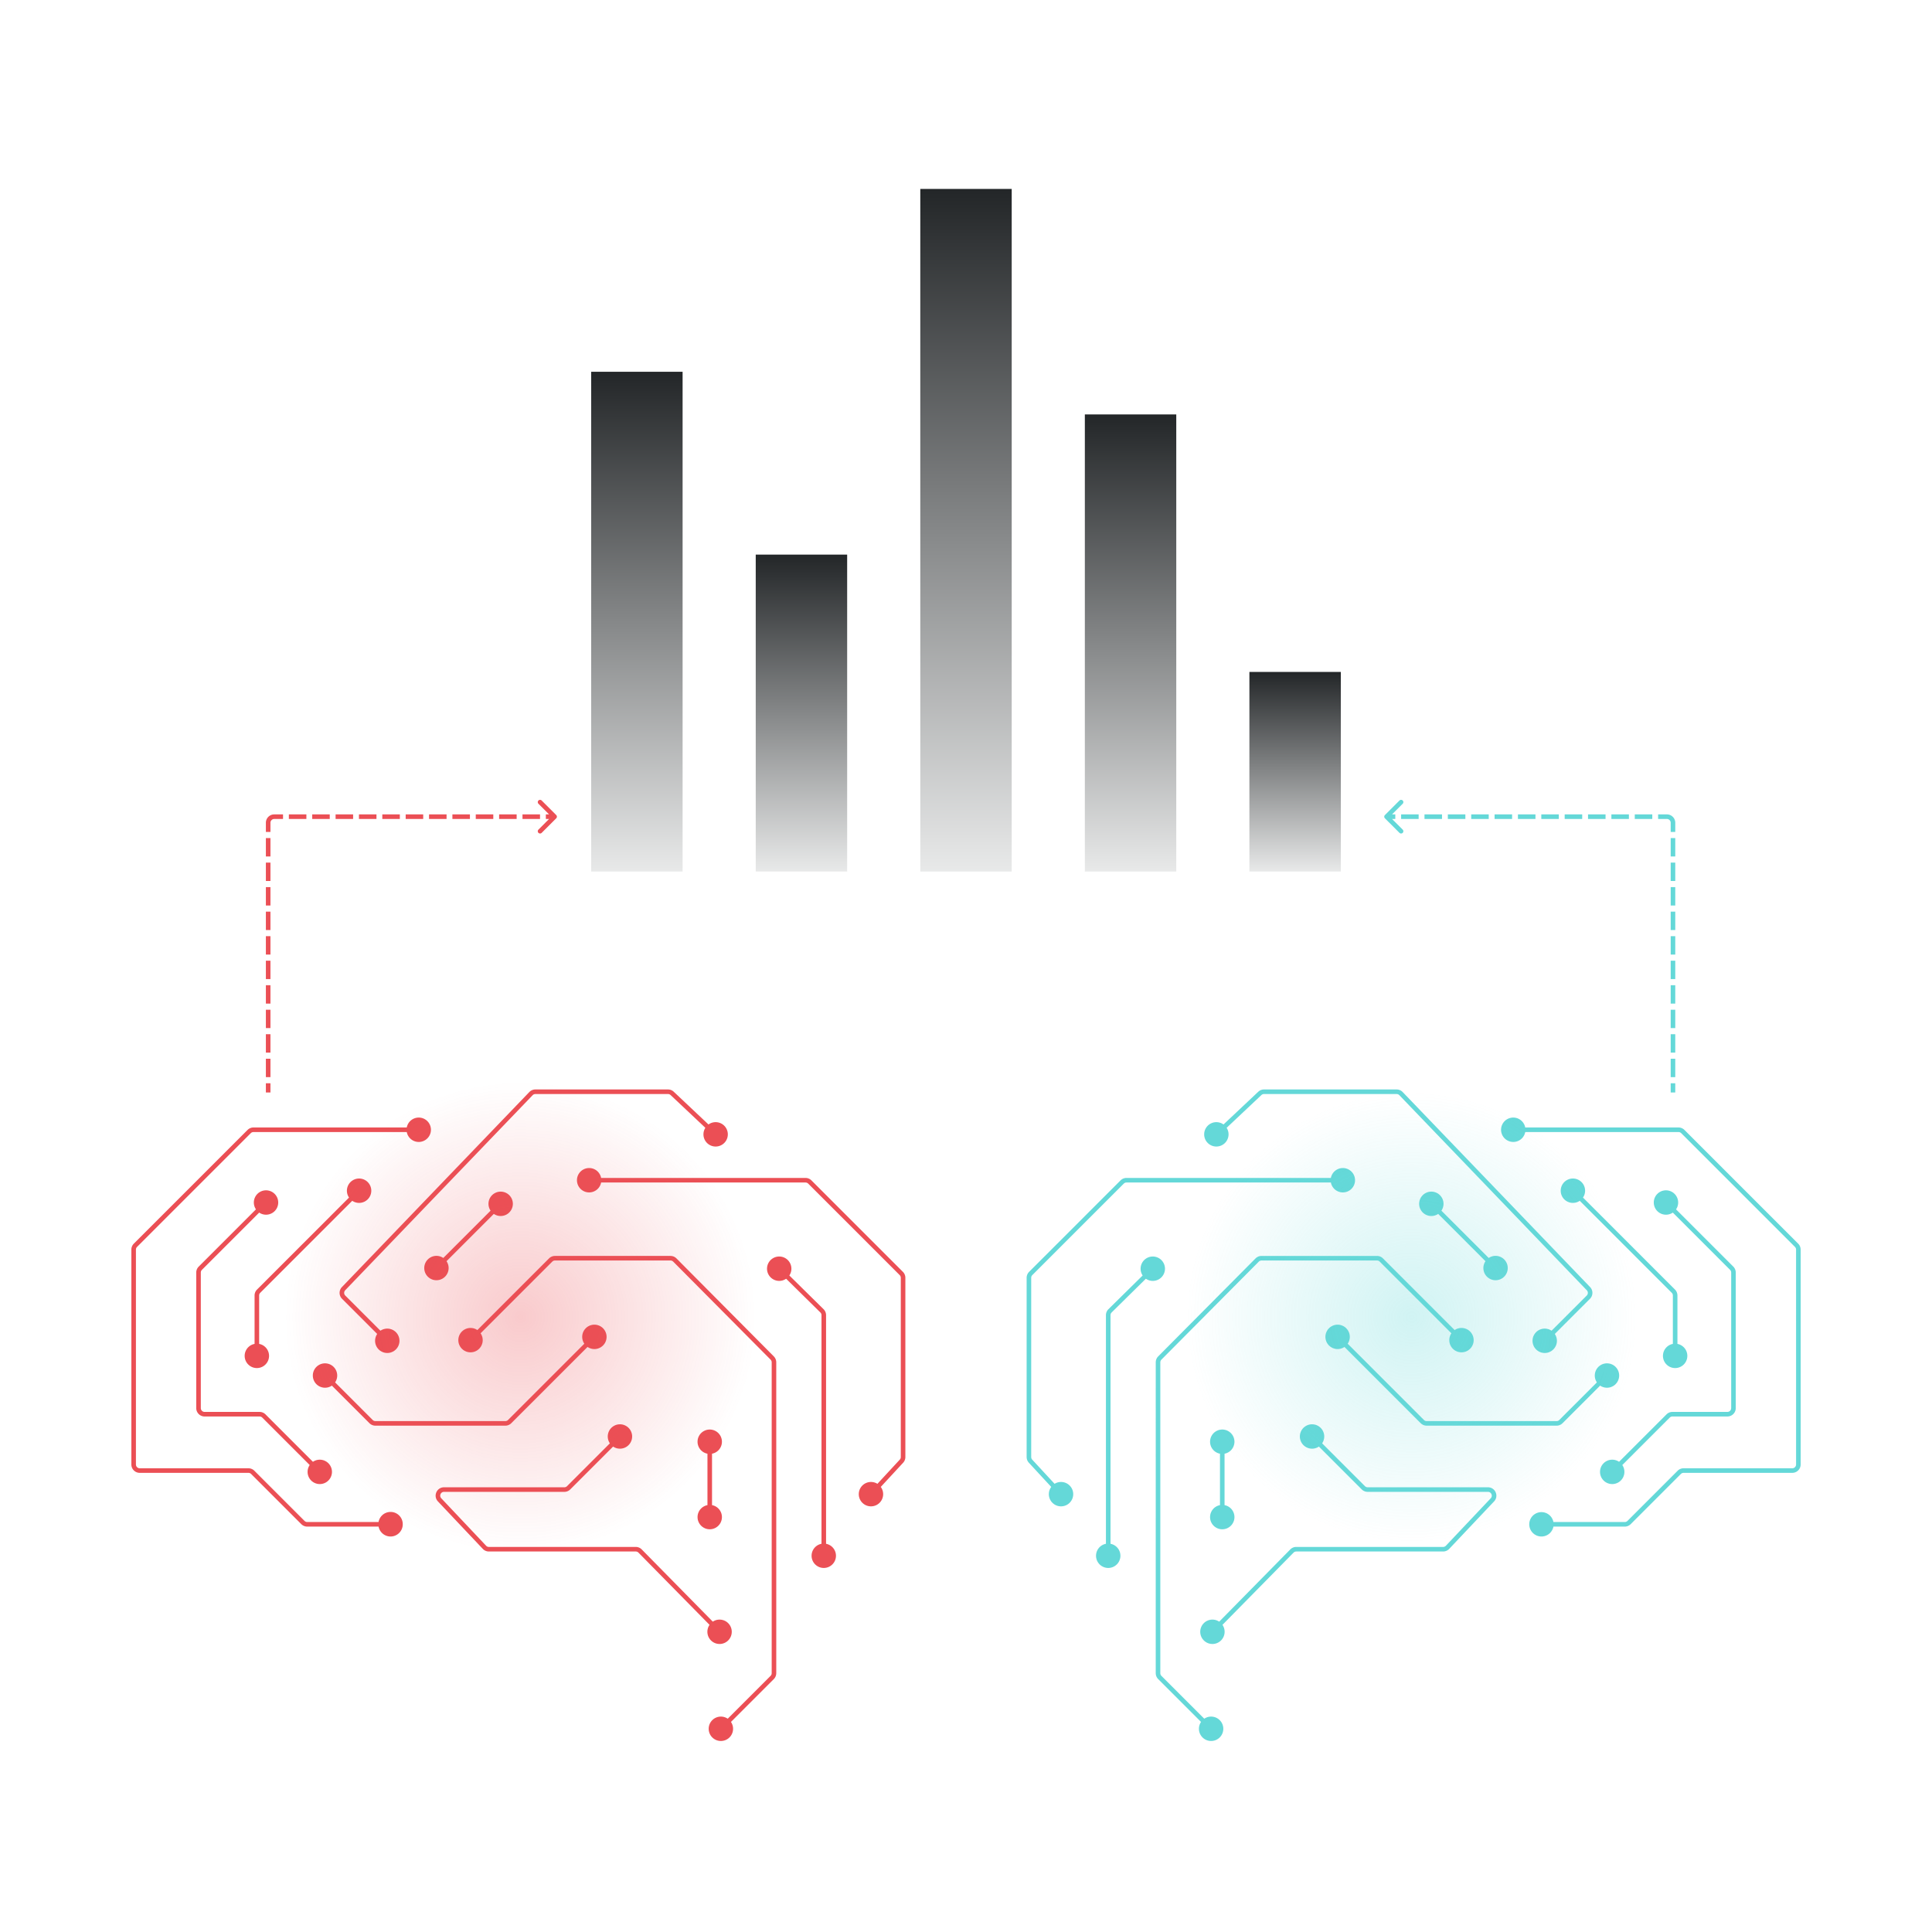 <svg xmlns="http://www.w3.org/2000/svg" width="1268" height="1268" fill="none"><path fill="#EB4F55" d="M205.316 902.783a8 8 0 1 0 16 0 8 8 0 0 0-16 0Zm176.791-25.379a8 8 0 0 0 8 8 8 8 0 1 0 0-16 8 8 0 0 0-8 8Zm-138.562 55.608-1.06 1.061 1.06-1.061Zm-31.289-29.168 30.229 30.229 2.121-2.121-30.229-30.23-2.121 2.122Zm34.118 31.84h85.296v-3h-85.296v3Zm89.185-1.611 55.608-55.608-2.121-2.121-55.608 55.608 2.121 2.121Zm-3.889 1.611a5.5 5.5 0 0 0 3.889-1.611l-2.121-2.121a2.504 2.504 0 0 1-1.768.732v3Zm-89.185-1.611a5.5 5.5 0 0 0 3.889 1.611v-3a2.504 2.504 0 0 1-1.768-.732l-2.121 2.121Zm35.956-101.834a8 8 0 1 0 16 0 8 8 0 0 0-16 0Zm42.155-42.154a8 8 0 1 0 16 0 8 8 0 0 0-8-8 8 8 0 0 0-8 8Zm58.069-15.486a8 8 0 0 0 8 8 8 8 0 0 0 8-8 8 8 0 1 0-16 0ZM563.629 980.64a8 8 0 1 0 16 0 8 8 0 0 0-8-8 8 8 0 0 0-8 8Zm28.014-21.648-1.101-1.019 1.101 1.019Zm-60.137-183.221-1.061 1.06 1.061-1.06ZM287.502 833.3l42.154-42.155-2.121-2.121-42.154 42.154 2.121 2.122Zm99.163-57.201h142.013v-3H386.665v3Zm143.78.732 60.029 60.029 2.121-2.122-60.028-60.028-2.122 2.121Zm60.761 61.796v117.649h3V838.627h-3Zm-.664 119.346-20.015 21.648 2.203 2.037 20.014-21.648-2.202-2.037Zm.664-1.697a2.5 2.5 0 0 1-.664 1.697l2.202 2.037a5.5 5.5 0 0 0 1.462-3.734h-3Zm-.732-119.416a2.5 2.5 0 0 1 .732 1.767h3c0-1.458-.58-2.857-1.611-3.889l-2.121 2.122Zm-61.796-60.761a2.5 2.5 0 0 1 1.767.732l2.122-2.121a5.504 5.504 0 0 0-3.889-1.611v3Zm-25.27 56.57a8 8 0 1 0 16 0 8 8 0 0 0-16 0Zm29.25 188.401a8 8 0 0 0 8 8 8 8 0 1 0 0-16c-4.418 0-8 3.59-8 8Zm6.807-160.756 1.053-1.069-1.053 1.069Zm-29.11-26.576 28.058 27.644 2.105-2.137-28.057-27.644-2.106 2.137Zm28.803 29.425v157.907h3V863.163h-3Zm-.745-1.781a2.5 2.5 0 0 1 .745 1.781h3a5.501 5.501 0 0 0-1.64-3.918l-2.105 2.137Zm-237.604 18.173a8 8 0 1 0 16 0 8 8 0 0 0-16 0Zm164.316 255.075a8 8 0 0 0 8 8 8 8 0 0 0 8-8 8 8 0 0 0-8-8 8 8 0 0 0-8 8Zm41.67-33.67 1.061 1.06-1.061-1.06Zm.009-209.67-1.064 1.057 1.064-1.057Zm-63.907-64.323-1.064 1.058 1.064-1.058Zm-81.491-.009 1.06 1.061-1.06-1.061Zm-51.537 53.658 52.597-52.597-2.121-2.121-52.597 52.596 2.121 2.122Zm54.365-53.329h75.826v-3h-75.826v3Zm77.599.738 63.907 64.322 2.129-2.115-63.908-64.322-2.128 2.115Zm64.634 66.084v204.021h3V894.109h-3Zm-.732 205.791-33.671 33.67 2.122 2.12 33.67-33.67-2.121-2.12Zm.732-1.77c0 .67-.263 1.3-.732 1.77l2.121 2.12a5.5 5.5 0 0 0 1.611-3.89h-3Zm-.727-205.783c.466.468.727 1.102.727 1.762h3a5.504 5.504 0 0 0-1.598-3.877l-2.129 2.115Zm-65.68-65.06c.666 0 1.304.265 1.773.738l2.128-2.115a5.498 5.498 0 0 0-3.901-1.623v3Zm-77.594.732a2.5 2.5 0 0 1 1.768-.732v-3a5.496 5.496 0 0 0-3.889 1.611l2.121 2.121Zm36.416 114.768a8 8 0 1 0 16 0 8 8 0 0 0-16 0Zm65.383 128.183c0 4.42 3.581 8 8 8a8 8 0 0 0 8-8 8 8 0 0 0-8-8c-4.419 0-8 3.58-8 8Zm-6.453-124.742a8 8 0 1 0 16 0 8 8 0 0 0-16 0Zm0 49.467c0 4.415 3.582 7.995 8 7.995a7.997 7.997 0 1 0 0-15.995 8 8 0 0 0-8 8Zm-37.71 22.275-1.069 1.05 1.069-1.05Zm-102.153-2.45-1.091 1.03 1.091-1.03Zm87.873-73.794-33.671 33.67 2.122 2.122 33.67-33.671-2.121-2.121Zm-35.438 34.403h-78.96v3h78.96v-3Zm-82.958 9.277 29.432 31.144 2.181-2.06-29.432-31.144-2.181 2.06Zm33.43 32.864h96.395v-3h-96.395v3Zm98.177.75 52.163 53 2.138-2.1-52.163-53.01-2.138 2.11Zm45.279-72.792v49.467h3v-49.467h-3Zm-47.061 72.042c.67 0 1.312.27 1.782.75l2.138-2.11a5.5 5.5 0 0 0-3.92-1.64v3Zm-100.393-1.72a5.496 5.496 0 0 0 3.998 1.72v-3c-.688 0-1.345-.28-1.817-.78l-2.181 2.06Zm-25.434-40.421c-4.826 0-7.312 5.77-3.998 9.277l2.181-2.06c-1.507-1.594-.377-4.217 1.817-4.217v-3Zm80.727-.733a2.499 2.499 0 0 1-1.767.733v3c1.458 0 2.857-.58 3.889-1.611l-2.122-2.122ZM266.827 741.478a8 8 0 1 0 16 0 8 8 0 0 0-16 0Zm-18.496 258.952c0 4.41 3.582 8 8 8s8-3.59 8-8a8.001 8.001 0 1 0-16 0ZM88.885 817.303l1.06 1.06-1.06-1.06Zm74.653-74.653 1.061 1.06-1.061-1.06Zm111.289-2.672H166.366v3h108.461v-3Zm-112.35 1.611-74.653 74.653 2.121 2.121L164.6 743.71l-2.122-2.121Zm-76.264 78.542v141.023h3V820.131h-3Zm5.5 146.523h71.34v-3h-71.34v3Zm73.107.733 32.929 32.933 2.122-2.126-32.929-32.929-2.122 2.122Zm36.818 34.543h54.693v-3.004h-54.693v3.004Zm-3.889-1.61a5.507 5.507 0 0 0 3.889 1.61v-3.004a2.498 2.498 0 0 1-1.767-.732l-2.122 2.126Zm-34.696-33.666c.663 0 1.299.264 1.767.733l2.122-2.122a5.504 5.504 0 0 0-3.889-1.611v3Zm-76.84-5.5a5.5 5.5 0 0 0 5.5 5.5v-3a2.5 2.5 0 0 1-2.5-2.5h-3Zm1.611-144.912a5.5 5.5 0 0 0-1.61 3.889h3a2.5 2.5 0 0 1 .731-1.768l-2.12-2.121Zm78.542-76.264a5.5 5.5 0 0 0-3.889 1.611l2.122 2.121a2.498 2.498 0 0 1 1.767-.732v-3Zm.237 49.246a8 8 0 0 0 8 8 8 8 0 1 0 0-16 8 8 0 0 0-8 8Zm35.272 176.791a8 8 0 1 0 16 0 8 8 0 0 0-16 0Zm-28.681-36.682-1.061 1.061 1.061-1.061Zm-41.725-96.975 1.061 1.06-1.061-1.06Zm42.073-44.194-43.133 43.133 2.121 2.121 43.134-43.133-2.122-2.121Zm-44.744 47.022v88.976h3v-88.976h-3Zm5.5 94.476h36.067v-3h-36.067v3Zm37.835.732 36.681 36.681 2.122-2.121-36.682-36.681-2.121 2.121Zm-1.768-.732a2.5 2.5 0 0 1 1.768.732l2.121-2.121a5.496 5.496 0 0 0-3.889-1.611v3Zm-41.567-5.5a5.5 5.5 0 0 0 5.5 5.5v-3a2.5 2.5 0 0 1-2.5-2.5h-3Zm1.611-92.865a5.5 5.5 0 0 0-1.611 3.889h3a2.5 2.5 0 0 1 .732-1.768l-2.121-2.121Zm97.275-49.815a8 8 0 1 0 16 0 8 8 0 0 0-16 0Zm-67.103 108.397a8 8 0 1 0 16 0 8 8 0 0 0-16 0Zm85.599-9.894a8 8 0 0 0 8 8 8 8 0 1 0 0-16 8 8 0 0 0-8 8Zm215.504-135.496a8 8 0 1 0 16 0 8 8 0 0 0-16 0Zm-113.192-26.731 1.082 1.039-1.082-1.039Zm-122.94 133.599 1.061-1.06-1.061 1.06Zm-.056-5.6-1.081-1.039 1.081 1.039Zm215.663-128.139 1.029-1.092-1.029 1.092ZM169.753 847.413l1.06 1.061-1.06-1.061Zm64.87-66.992-65.931 65.931 2.121 2.122 65.932-65.932-2.122-2.121Zm-67.542 69.82v39.638h3v-39.638h-3Zm88.16 28.684-28.628-28.628-2.122 2.121 28.629 28.628 2.121-2.121Zm-28.663-32.128 122.996-128-2.163-2.078-122.996 127.999 2.163 2.079Zm124.799-128.768h87.039v-3h-87.039v3Zm88.754.681 28.524 26.871 2.057-2.184-28.524-26.871-2.057 2.184Zm-90.557.087a2.501 2.501 0 0 1 1.803-.768v-3c-1.497 0-2.929.61-3.966 1.69l2.163 2.078Zm-122.961 131.5a2.5 2.5 0 0 1-.035-3.5l-2.163-2.079a5.5 5.5 0 0 0 .076 7.7l2.122-2.121Zm211.803-132.268c.638 0 1.251.244 1.715.681l2.057-2.184a5.504 5.504 0 0 0-3.772-1.497v3ZM168.692 846.352a5.5 5.5 0 0 0-1.611 3.889h3c0-.663.263-1.299.732-1.767l-2.121-2.122Z"/><circle cx="341.5" cy="864.5" r="154.5" fill="url(#a)"/><path fill="#64D8D8" d="M1062.68 902.783a8 8 0 1 1-16 0 8 8 0 1 1 16 0Zm-176.787-25.379a8 8 0 0 1-8 8 8 8 0 1 1 0-16 8 8 0 0 1 8 8Zm138.557 55.608 1.07 1.061-1.07-1.061Zm31.29-29.168-30.22 30.229-2.13-2.121 30.23-30.23 2.12 2.122Zm-34.11 31.84h-85.3v-3h85.3v3Zm-89.189-1.611-55.608-55.608 2.121-2.121 55.608 55.608-2.121 2.121Zm3.889 1.611a5.5 5.5 0 0 1-3.889-1.611l2.121-2.121a2.504 2.504 0 0 0 1.768.732v3Zm89.19-1.611a5.534 5.534 0 0 1-3.89 1.611v-3c.66 0 1.3-.264 1.76-.732l2.13 2.121Zm-35.961-101.834a8 8 0 1 1-16 0 8 8 0 0 1 16 0Zm-42.155-42.154a8 8 0 1 1-16 0 8 8 0 0 1 8-8 8 8 0 0 1 8 8Zm-58.069-15.486a8 8 0 0 1-8 8 8 8 0 0 1-8-8 8 8 0 1 1 16 0ZM704.371 980.64a8 8 0 1 1-16 0 8 8 0 0 1 8-8 8 8 0 0 1 8 8Zm-28.014-21.648 1.101-1.019-1.101 1.019Zm60.137-183.221 1.061 1.06-1.061-1.06ZM980.498 833.3l-42.154-42.155 2.121-2.121 42.154 42.154-2.121 2.122Zm-99.163-57.201H739.322v-3h142.013v3Zm-143.78.732-60.029 60.029-2.121-2.122 60.028-60.028 2.122 2.121Zm-60.761 61.796v117.649h-3V838.627h3Zm.664 119.346 20.015 21.648-2.203 2.037-20.014-21.648 2.202-2.037Zm-.664-1.697a2.5 2.5 0 0 0 .664 1.697l-2.202 2.037a5.5 5.5 0 0 1-1.462-3.734h3Zm.732-119.416a2.5 2.5 0 0 0-.732 1.767h-3c0-1.458.58-2.857 1.611-3.889l2.121 2.122Zm61.796-60.761a2.5 2.5 0 0 0-1.767.732l-2.122-2.121a5.504 5.504 0 0 1 3.889-1.611v3Zm25.27 56.57a8 8 0 1 1-16 0 8 8 0 0 1 16 0Zm-29.25 188.401a8 8 0 0 1-8 8 8 8 0 1 1 0-16c4.418 0 8 3.59 8 8Zm-6.807-160.756-1.053-1.069 1.053 1.069Zm29.11-26.576-28.058 27.644-2.105-2.137 28.057-27.644 2.106 2.137Zm-28.803 29.425v157.907h-3V863.163h3Zm.745-1.781a2.5 2.5 0 0 0-.745 1.781h-3c0-1.473.591-2.884 1.64-3.918l2.105 2.137Zm237.604 18.173a8 8 0 1 1-16 0 8 8 0 0 1 16 0ZM802.875 1134.63a8 8 0 0 1-8 8 8 8 0 0 1-8-8 8 8 0 0 1 8-8 8 8 0 0 1 8 8Zm-41.67-33.67-1.061 1.06 1.061-1.06Zm-.009-209.67 1.064 1.057-1.064-1.057Zm63.907-64.323 1.064 1.058-1.064-1.058Zm81.491-.009-1.06 1.061 1.06-1.061Zm51.537 53.658-52.597-52.597 2.121-2.121 52.597 52.596-2.121 2.122Zm-54.365-53.329H827.94v-3h75.826v3Zm-77.599.738-63.907 64.322-2.129-2.115 63.908-64.322 2.128 2.115Zm-64.634 66.084v204.021h-3V894.109h3Zm.732 205.791 33.671 33.67-2.122 2.12-33.67-33.67 2.121-2.12Zm-.732-1.77c0 .67.263 1.3.732 1.77l-2.121 2.12a5.5 5.5 0 0 1-1.611-3.89h3Zm.727-205.783a2.497 2.497 0 0 0-.727 1.762h-3c0-1.453.575-2.846 1.598-3.877l2.129 2.115Zm65.68-65.06c-.666 0-1.304.265-1.773.738l-2.128-2.115a5.498 5.498 0 0 1 3.901-1.623v3Zm77.594.732a2.5 2.5 0 0 0-1.768-.732v-3c1.459 0 2.858.579 3.889 1.611l-2.121 2.121Zm-36.416 114.768a8 8 0 1 1-16 0 8 8 0 0 1 16 0Zm-65.383 128.183c0 4.42-3.581 8-8 8a8 8 0 0 1-8-8 8 8 0 0 1 8-8c4.419 0 8 3.58 8 8Zm6.452-124.742a8 8 0 1 1-16 0 8 8 0 0 1 16 0Zm0 49.467a7.997 7.997 0 0 1-8 7.995c-4.418 0-8-3.58-8-7.995a8 8 0 0 1 16 0Zm37.711 22.275 1.069 1.05-1.069-1.05Zm102.153-2.45 1.091 1.03-1.091-1.03Zm-87.873-73.794 33.671 33.67-2.122 2.122-33.67-33.671 2.121-2.121Zm35.438 34.403h78.96v3h-78.96v-3Zm82.958 9.277-29.432 31.144-2.181-2.06 29.432-31.144 2.181 2.06Zm-33.43 32.864h-96.395v-3h96.395v3Zm-98.177.75-52.163 53-2.138-2.1 52.163-53.01 2.138 2.11Zm-45.28-72.792v49.467h-3v-49.467h3Zm47.062 72.042c-.67 0-1.312.27-1.782.75l-2.138-2.11a5.5 5.5 0 0 1 3.92-1.64v3Zm100.393-1.72a5.496 5.496 0 0 1-3.998 1.72v-3c.688 0 1.345-.28 1.817-.78l2.181 2.06Zm25.434-40.421c4.826 0 7.312 5.77 3.998 9.277l-2.181-2.06c1.507-1.594.377-4.217-1.817-4.217v-3Zm-80.727-.733a2.497 2.497 0 0 0 1.767.733v3a5.504 5.504 0 0 1-3.889-1.611l2.122-2.122Zm105.321-233.918c0 4.418-3.579 8-7.997 8a8 8 0 0 1 0-16 7.998 7.998 0 0 1 7.997 8Zm18.5 258.952c0 4.41-3.58 8-8 8s-8-3.59-8-8a8 8 0 1 1 16 0Zm159.45-183.127-1.07 1.06 1.07-1.06Zm-74.66-74.653-1.06 1.06 1.06-1.06Zm-111.287-2.672h108.457v3H993.173v-3Zm112.347 1.611 74.66 74.653-2.13 2.121-74.65-74.653 2.12-2.121Zm76.27 78.542v141.023h-3V820.131h3Zm-5.5 146.523h-71.34v-3h71.34v3Zm-73.11.733-32.93 32.933-2.12-2.126 32.93-32.929 2.12 2.122Zm-36.82 34.543h-54.69v-3.004h54.69v3.004Zm3.89-1.61a5.503 5.503 0 0 1-3.89 1.61v-3.004c.66 0 1.3-.263 1.77-.732l2.12 2.126Zm34.7-33.666c-.67 0-1.3.264-1.77.733l-2.12-2.122a5.5 5.5 0 0 1 3.89-1.611v3Zm76.84-5.5c0 3.038-2.47 5.5-5.5 5.5v-3a2.5 2.5 0 0 0 2.5-2.5h3Zm-1.61-144.912a5.505 5.505 0 0 1 1.61 3.889h-3c0-.663-.27-1.299-.74-1.768l2.13-2.121Zm-78.55-76.264c1.46 0 2.86.579 3.89 1.611l-2.12 2.121a2.494 2.494 0 0 0-1.77-.732v-3Zm-.23 49.246c0 4.419-3.58 8-8 8s-8-3.581-8-8a8 8 0 0 1 8-8 8 8 0 0 1 8 8Zm-35.28 176.791a8 8 0 1 1-16 0c0-4.419 3.59-8 8-8 4.42 0 8 3.581 8 8Zm28.69-36.682 1.06 1.061-1.06-1.061Zm41.72-96.975-1.06 1.06 1.06-1.06Zm-42.07-44.194 43.13 43.133-2.12 2.121-43.13-43.133 2.12-2.121Zm44.74 47.022v88.976h-3v-88.976h3Zm-5.5 94.476h-36.07v-3h36.07v3Zm-37.83.732-36.68 36.681-2.13-2.121 36.69-36.681 2.12 2.121Zm1.76-.732c-.66 0-1.29.263-1.76.732l-2.12-2.121a5.49 5.49 0 0 1 3.88-1.611v3Zm41.57-5.5c0 3.037-2.46 5.5-5.5 5.5v-3a2.5 2.5 0 0 0 2.5-2.5h3Zm-1.61-92.865a5.507 5.507 0 0 1 1.61 3.889h-3c0-.663-.26-1.299-.73-1.768l2.12-2.121Zm-97.27-49.815a8 8 0 1 1-16 0c0-4.419 3.58-8 8-8 4.41 0 8 3.581 8 8Zm67.1 108.397a8 8 0 0 1-8 8 8 8 0 0 1-8-8c0-4.419 3.58-8 8-8s8 3.581 8 8Zm-85.6-9.894c0 4.419-3.58 8-8 8s-8-3.581-8-8a8 8 0 0 1 8-8 8 8 0 0 1 8 8ZM806.316 744.489a8 8 0 1 1-16 0 8 8 0 0 1 16 0Zm113.192-26.731-1.082 1.039 1.082-1.039Zm122.942 133.599-1.06-1.06 1.06 1.06Zm.05-5.6 1.09-1.039-1.09 1.039ZM826.841 717.618l-1.029-1.092 1.029 1.092Zm271.409 129.795-1.06 1.061 1.06-1.061Zm-64.87-66.992 65.93 65.931-2.12 2.122-65.93-65.932 2.12-2.121Zm67.54 69.82v39.638h-3v-39.638h3Zm-88.16 28.684 28.63-28.628 2.12 2.121-28.63 28.628-2.12-2.121Zm28.66-32.128-122.994-128 2.163-2.078 123.001 127.999-2.17 2.079ZM916.623 718.029h-87.039v-3h87.039v3Zm-88.754.681-28.524 26.871-2.057-2.184 28.524-26.871 2.057 2.184Zm90.557.087a2.501 2.501 0 0 0-1.803-.768v-3c1.497 0 2.929.61 3.966 1.69l-2.163 2.078Zm122.964 131.5c.96-.963.98-2.519.03-3.5l2.17-2.079a5.503 5.503 0 0 1-.08 7.7l-2.12-2.121ZM829.584 718.029c-.638 0-1.251.244-1.715.681l-2.057-2.184a5.504 5.504 0 0 1 3.772-1.497v3Zm269.726 128.323a5.507 5.507 0 0 1 1.61 3.889h-3a2.49 2.49 0 0 0-.73-1.767l2.12-2.122Z"/><circle cx="147.5" cy="147.5" r="147.5" fill="url(#b)" transform="matrix(-1 0 0 1 1074 717)"/><path fill="url(#c)" d="M388 244h60v328h-60z"/><path fill="url(#d)" d="M496 364h60v208h-60z"/><path fill="url(#e)" d="M604 124h60v448h-60z"/><path fill="url(#f)" d="M712 272h60v300h-60z"/><path fill="url(#g)" d="M820 441h60v131h-60z"/><path fill="#EB4F55" d="M365.061 537.061a1.502 1.502 0 0 0 0-2.122l-9.546-9.546a1.502 1.502 0 0 0-2.122 0 1.502 1.502 0 0 0 0 2.122l8.486 8.485-8.486 8.485a1.502 1.502 0 0 0 0 2.122 1.502 1.502 0 0 0 2.122 0l9.546-9.546ZM177.5 717v-6.034h-3V717h3Zm0-10.057v-12.068h-3v12.068h3Zm0-16.091v-12.068h-3v12.068h3Zm0-16.091v-12.068h-3v12.068h3Zm0-16.091v-12.068h-3v12.068h3Zm0-16.09v-12.069h-3v12.069h3Zm0-16.091V614.42h-3v12.069h3Zm0-16.091V598.33h-3v12.068h3Zm0-16.091v-12.068h-3v12.068h3Zm0-16.091v-12.068h-3v12.068h3Zm0-16.091v-12.068h-3v12.068h3Zm0-16.091V540h-3v6.034h3Zm0-6.034a2.5 2.5 0 0 1 2.5-2.5v-3a5.5 5.5 0 0 0-5.5 5.5h3Zm2.5-2.5h5.75v-3H180v3Zm9.583 0h11.5v-3h-11.5v3Zm15.334 0h11.5v-3h-11.5v3Zm15.333 0h11.5v-3h-11.5v3Zm15.333 0h11.5v-3h-11.5v3Zm15.334 0h11.5v-3h-11.5v3Zm15.333 0h11.5v-3h-11.5v3Zm15.333 0h11.5v-3h-11.5v3Zm15.334 0h11.5v-3h-11.5v3Zm15.333 0h11.5v-3h-11.5v3Zm15.333 0h11.5v-3h-11.5v3Zm15.334 0h11.5v-3h-11.5v3Zm15.333 0H364v-3h-5.75v3Z"/><path fill="#64D8D8" d="M908.939 537.061a1.502 1.502 0 0 1 0-2.122l9.546-9.546a1.502 1.502 0 0 1 2.122 0 1.502 1.502 0 0 1 0 2.122L912.121 536l8.486 8.485a1.502 1.502 0 0 1 0 2.122 1.502 1.502 0 0 1-2.122 0l-9.546-9.546ZM1096.5 717v-6.034h3V717h-3Zm0-10.057v-12.068h3v12.068h-3Zm0-16.091v-12.068h3v12.068h-3Zm0-16.091v-12.068h3v12.068h-3Zm0-16.091v-12.068h3v12.068h-3Zm0-16.09v-12.069h3v12.069h-3Zm0-16.091V614.42h3v12.069h-3Zm0-16.091V598.33h3v12.068h-3Zm0-16.091v-12.068h3v12.068h-3Zm0-16.091v-12.068h3v12.068h-3Zm0-16.091v-12.068h3v12.068h-3Zm0-16.091V540h3v6.034h-3Zm0-6.034a2.5 2.5 0 0 0-2.5-2.5v-3c3.04 0 5.5 2.462 5.5 5.5h-3Zm-2.5-2.5h-5.75v-3h5.75v3Zm-9.58 0h-11.5v-3h11.5v3Zm-15.34 0h-11.5v-3h11.5v3Zm-15.33 0h-11.5v-3h11.5v3Zm-15.33 0h-11.5v-3h11.5v3Zm-15.34 0h-11.5v-3h11.5v3Zm-15.33 0h-11.5v-3h11.5v3Zm-15.333 0h-11.5v-3h11.5v3Zm-15.334 0h-11.5v-3h11.5v3Zm-15.333 0h-11.5v-3h11.5v3Zm-15.333 0h-11.5v-3h11.5v3Zm-15.334 0h-11.5v-3h11.5v3Zm-15.333 0H910v-3h5.75v3Z"/><defs><linearGradient id="c" x1="418" x2="418" y1="244" y2="572" gradientUnits="userSpaceOnUse"><stop stop-color="#232628"/><stop offset="1" stop-color="#E8E9E9"/></linearGradient><linearGradient id="d" x1="526" x2="526" y1="364" y2="572" gradientUnits="userSpaceOnUse"><stop stop-color="#232628"/><stop offset="1" stop-color="#E8E9E9"/></linearGradient><linearGradient id="e" x1="634" x2="634" y1="124" y2="572" gradientUnits="userSpaceOnUse"><stop stop-color="#232628"/><stop offset="1" stop-color="#E8E9E9"/></linearGradient><linearGradient id="f" x1="742" x2="742" y1="272" y2="572" gradientUnits="userSpaceOnUse"><stop stop-color="#232628"/><stop offset="1" stop-color="#E8E9E9"/></linearGradient><linearGradient id="g" x1="850" x2="850" y1="441" y2="572" gradientUnits="userSpaceOnUse"><stop stop-color="#232628"/><stop offset="1" stop-color="#E8E9E9"/></linearGradient><radialGradient id="a" cx="0" cy="0" r="1" gradientTransform="rotate(90 -261.5 603) scale(154.5)" gradientUnits="userSpaceOnUse"><stop stop-color="#EB4F55" stop-opacity=".3"/><stop offset="1" stop-color="#EB4F55" stop-opacity="0"/></radialGradient><radialGradient id="b" cx="0" cy="0" r="1" gradientTransform="rotate(90 0 147.5) scale(147.5)" gradientUnits="userSpaceOnUse"><stop stop-color="#64D8D8" stop-opacity=".3"/><stop offset="1" stop-color="#64D8D8" stop-opacity="0"/></radialGradient></defs></svg>